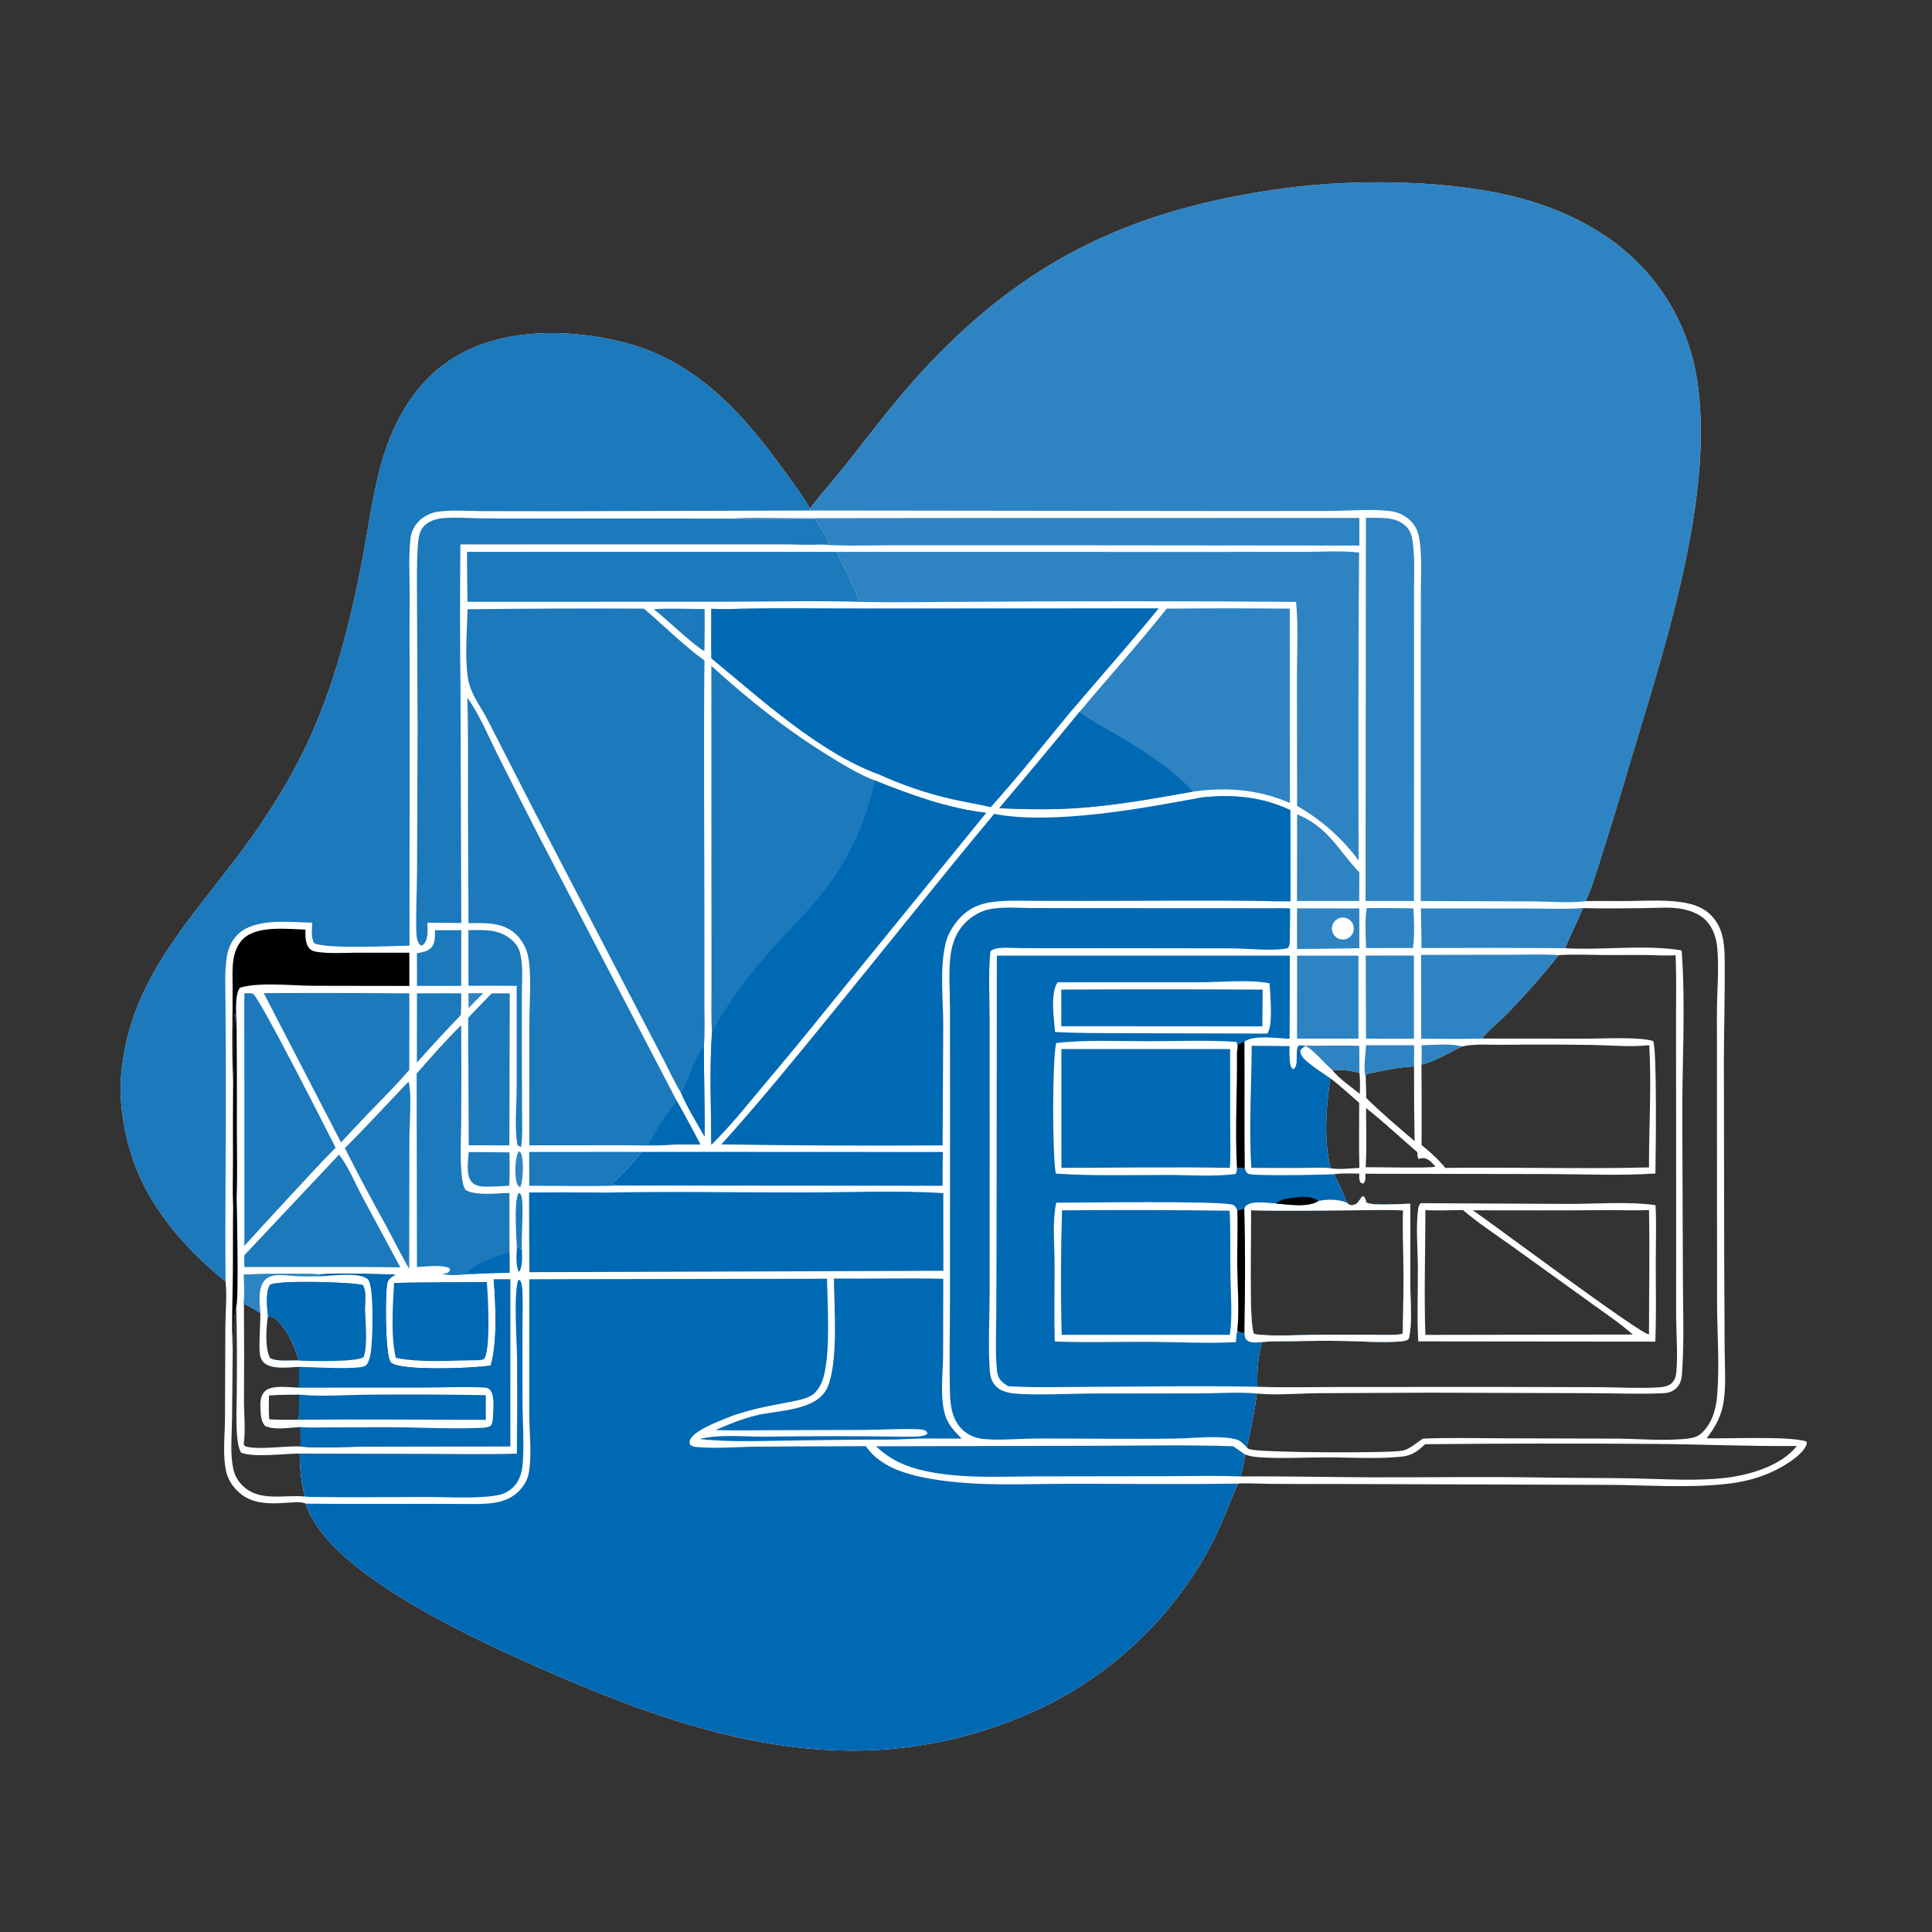 <?xml version="1.0" encoding="utf-8" ?>
<svg xmlns="http://www.w3.org/2000/svg" xmlns:xlink="http://www.w3.org/1999/xlink" width="1024" height="1024">
	<rect width="100%" height="100%" fill="#333333" stroke="none"/>
	<path fill="white" d="M429.31 269.453C435.758 261.018 442.952 253.084 449.533 244.727C461.645 229.346 473.363 213.796 486.526 199.265C542.067 137.953 600.167 110.493 681.658 99.668C719.517 94.639 771.477 95.267 808.289 105.729C825.245 110.548 842.358 118.315 856.409 129.011C880.865 147.628 895.957 174.149 899.965 204.52C908.241 267.218 880.71 347.955 862.74 408.347Q856.701 429.077 850.105 449.637C847.223 458.832 844.402 468.828 840.47 477.632C847.765 477.45 855.057 477.617 862.352 477.575C872.996 477.514 884.535 476.544 894.953 478.892C899.172 479.843 903.158 481.571 906.335 484.568C913.134 490.983 914.044 499.603 914.129 508.397C914.302 526.252 913.745 544.138 913.694 561.996L913.867 667.998L914.101 714.948C914.162 723.914 914.872 733.542 913.639 742.427C912.558 750.226 909.316 756.185 904.558 762.331C916.735 762.602 947.424 761.109 957.227 763.916C957.675 764.71 957.76 764.5 957.552 765.326C956.206 770.669 946.149 776.661 941.536 779.01C932.941 783.385 924.014 785.541 914.47 786.568C893.867 788.786 872.379 787.054 851.649 787.01L705.908 786.536Q689.144 786.629 672.381 786.458C666.984 786.413 661.457 785.996 656.077 786.333C651.209 797.55 647.125 809.164 641.354 819.972Q640.304 821.913 639.212 823.83Q638.119 825.747 636.985 827.64Q635.851 829.532 634.675 831.399Q633.499 833.267 632.283 835.108Q631.066 836.948 629.809 838.762Q628.552 840.576 627.256 842.361Q625.96 844.147 624.624 845.904Q623.289 847.66 621.915 849.387Q620.542 851.114 619.13 852.81Q617.719 854.506 616.271 856.171Q614.822 857.835 613.338 859.468Q611.853 861.1 610.333 862.699Q608.813 864.299 607.258 865.864Q605.703 867.429 604.113 868.96Q602.524 870.491 600.902 871.987Q599.279 873.482 597.624 874.942Q595.97 876.401 594.283 877.824Q592.596 879.246 590.879 880.632Q589.161 882.017 587.414 883.364Q585.666 884.711 583.889 886.019Q582.112 887.328 580.307 888.596Q578.502 889.865 576.669 891.094Q574.836 892.323 572.977 893.511Q571.118 894.699 569.233 895.846Q567.348 896.993 565.438 898.098Q563.528 899.204 561.594 900.266Q559.661 901.329 557.704 902.35Q555.748 903.37 553.769 904.346Q551.791 905.323 549.791 906.256Q547.791 907.189 545.772 908.078Q543.752 908.967 541.714 909.811Q539.675 910.655 537.618 911.454C451.157 945.518 371.561 921.392 290.141 885.846C256.689 871.241 177.018 835.851 162.94 799.505Q162.452 798.239 161.997 796.961C157.005 794.057 138.758 801.174 127.242 791.512C123.775 788.603 120.951 784.571 119.926 780.117C117.96 771.582 119.124 761.636 119.235 752.885L119.447 703.152C119.487 695.514 120.326 687.32 119.601 679.76C119.586 679.601 119.567 679.442 119.549 679.283C104.436 666.974 90.724 652.745 80.544 636.034C72.343 622.572 67.629 608.526 65.209 593.001C63.168 579.911 63.615 570.02 65.993 556.984C73.875 513.773 104.236 483.51 129.215 449.473C142.127 431.879 153.894 413.259 163.114 393.449C177.34 362.882 185.687 329.912 191.982 296.893C194.877 281.71 196.979 266.254 200.631 251.233C206.66 226.438 218.697 202.77 241.156 189.211C266.771 173.747 301.451 174.178 329.738 181.232C366.093 190.3 390.262 215.147 411.706 244.132C417.795 252.364 424.044 260.662 429.31 269.453ZM743.688 641.524C735.554 641.141 727.356 641.417 719.213 641.455C700.53 641.541 681.738 641.957 663.066 641.465C663.321 650.425 661.763 702.151 664.62 706.994C672.273 708.588 690.401 707.46 699.176 707.469L727.757 707.466C732.77 707.449 738.116 707.785 743.078 707.11L743.487 706.513Q744.007 686.66 743.805 666.802C743.756 658.412 743.335 649.899 743.688 641.524ZM877.406 621.987C859.044 623.199 840.465 622.362 822.071 622.279L723.642 622.105C723.741 623.767 723.877 625.051 723.197 626.627L722.345 627.382C721.434 627.01 721.172 626.955 720.777 626.054C720.279 624.918 720.437 623.254 720.432 622.023C716.111 622.061 711.413 621.726 707.149 622.33C709.489 627.271 711.965 632.174 713.733 637.355C714.558 638.213 715.132 638.489 716.254 638.87C718.584 638.53 719.12 638.047 720.518 636.166Q721.237 635.193 721.937 634.206L722.826 634.177C723.673 635.187 723.845 636.075 724.176 637.322C727.505 639.33 742.709 637.975 747.508 638.044L747.518 682.451C747.518 690.658 748.658 701.898 746.621 709.699C745.167 711.058 740.909 711.08 738.896 711.171C730.207 711.564 721.325 710.909 712.619 710.717Q698.304 710.543 683.992 710.869C679.042 710.949 673.894 710.784 668.97 711.291C666.738 718.281 666.213 727.65 666.445 735.028C681.388 735.522 696.506 735.139 711.465 735.123L792.783 735.093L848.23 735.234C858.378 735.312 868.785 735.952 878.906 735.346C881.509 735.19 884.388 734.793 886.314 732.835C887.867 731.255 888.37 728.873 888.54 726.748C889.306 717.136 888.425 707.011 888.38 697.348L888.401 639.551L888.335 545.389C888.261 532.382 888.662 519.277 888.092 506.286C883.004 506.643 877.783 506.238 872.681 506.18C864.943 506.093 857.202 506.255 849.461 506.175C841.735 506.094 833.813 505.712 826.113 506.237Q813.558 522.067 799.502 536.581C794.976 541.216 789.496 545.503 785.391 550.458L840.987 550.504C849.945 550.508 868.257 549.45 876.162 551.729C878.381 555.567 877.528 614.75 877.406 621.987ZM829.573 502.555C849.998 503.773 871.011 500.456 891.319 503.72C893.535 533.843 891.43 564.477 891.658 594.688L891.977 677.681C892.009 693.956 892.681 710.515 891.574 726.751C891.367 729.784 891.175 732.658 889.11 735.078C887.183 737.335 884.79 738.28 881.883 738.416C868.926 739.021 855.741 738.448 842.754 738.414L758.047 738.148L698.396 738.426C687.835 738.55 676.654 739.627 666.171 738.615C664.947 748.28 662.948 757.626 660.801 767.122C661.322 767.726 661.721 767.949 662.52 768.175C669.02 770.014 735.678 770.274 743.209 768.9C747.165 768.178 750.798 764.682 754.118 762.51C768.087 761.938 782.113 762.271 796.092 762.331L856.295 762.502C867.658 762.555 879.215 763.604 890.551 762.853C893.863 762.634 898.609 762.314 901.202 760.155C907.39 755.002 909.59 746.861 910.185 739.161C911.391 723.546 910.211 707.439 910.079 691.789L910.033 613.945L910 536.49C910.006 525.301 911.206 513.779 910.206 502.654C909.734 497.402 908.147 492.154 904.514 488.178C901.428 484.801 896.658 482.834 892.243 481.913C885.608 480.528 878.37 481.259 871.634 481.329C860.783 481.442 849.88 481.614 839.033 481.301C836.051 488.461 832.383 495.333 829.573 502.555ZM129.333 675.512C129.372 680.646 129.599 685.856 129.282 690.981Q129.48 716.84 129.319 742.699C129.322 750.052 130.234 758.319 129.152 765.524C129.772 766.524 129.857 766.616 131.076 766.873C138.347 768.405 151.432 766.293 159.344 766.632C168.32 767.814 185.02 766.725 194.778 766.687L270.42 766.549L270.436 678.131L261.69 678.14C262.709 691.142 263.708 711.293 260.129 723.695C259.864 723.744 259.6 723.795 259.335 723.84C251.414 725.202 211.681 726.839 207.137 722.096C204.069 718.894 204.08 685.504 205.248 680.177C205.788 677.711 207.639 676.83 209.61 675.544C196.129 675.348 182.523 674.433 169.064 675.458C155.904 674.737 142.51 675.267 129.333 675.512ZM724.039 587.283C724.028 597.663 724.485 608.309 723.82 618.652C729.41 618.553 758.567 619.287 760.57 618.376L760.663 618.056C758.727 616.141 756.994 613.745 754.026 613.825C753.262 613.846 752.569 614.058 751.847 614.283C751.255 613.1 751.25 611.942 751.167 610.65C742.122 602.911 733.408 594.617 724.039 587.283ZM753.409 564.264Q753.572 585.567 753.467 606.871C758.061 610.656 762.294 614.36 766.029 619.019C801.998 618.507 838.03 619.687 873.994 618.753C873.956 597.224 875.372 575.439 874.142 553.95C864.548 555.083 853.805 554.015 844.093 553.853Q820.335 553.467 796.575 553.763C789.665 553.814 781.662 553.117 774.931 554.633C767.856 557.949 761.073 562.425 753.409 564.264ZM724.114 581.927C732.288 589.95 741.025 597.405 749.776 604.788Q749.406 585.019 749.468 565.247C740.996 565.655 732.67 567.509 724.402 569.298C723.786 570.286 723.954 569.764 723.847 570.845Q724.1 576.383 724.114 581.927ZM720.504 619.009C720.18 607.533 720.428 595.975 720.404 584.491C715.311 580.18 710.431 575.502 705.096 571.499C702.938 586.279 701.389 604.629 705.323 619.184C709.792 620.108 715.875 619.155 720.504 619.009ZM706.014 567.02C709.783 571.829 715.986 575.9 720.76 579.802C720.806 576.119 720.982 572.377 720.543 568.715C715.837 567.238 710.91 567.025 706.014 567.02ZM158.868 770.431C150.849 770.394 134.611 772.654 127.702 769.914C126.277 767.068 125.884 763.837 125.635 760.693C125.048 753.294 125.462 745.61 125.493 738.178Q125.76 715.3 125.263 692.425C124.01 695.146 123.22 711.698 123.34 715.581L122.985 752.238C122.893 760.818 121.833 770.325 123.695 778.741C124.443 782.124 126.103 785 128.572 787.429C137.442 796.154 150.361 792.125 161.577 793.181C159.626 785.647 158.854 778.21 158.868 770.431ZM755.38 765.466C753.256 767.345 751.128 769.39 748.507 770.55Q747.168 771.155 745.749 771.534Q744.33 771.913 742.868 772.056C730.028 773.387 716.326 772.454 703.38 772.449C691.374 772.445 679.255 773.221 667.273 772.368C664.62 772.179 662.201 771.776 659.702 770.817C659.607 774.549 658.626 778.992 657.469 782.552C681.478 782.342 705.485 782.966 729.492 783.011C758.494 783.066 787.528 782.607 816.527 783.107C833.357 783.398 850.196 783.264 867.02 783.6C882.626 783.912 898.559 785.076 914.102 783.337C927.149 781.877 943.842 777.087 952.393 766.407C927.606 766.642 902.788 765.534 877.999 765.323Q816.689 764.842 755.38 765.466Z"/>
	<path fill="#0069B4" fill-opacity="0.82" d="M429.31 269.453C435.758 261.018 442.952 253.084 449.533 244.727C461.645 229.346 473.363 213.796 486.526 199.265C542.067 137.953 600.167 110.493 681.658 99.668C719.517 94.639 771.477 95.267 808.289 105.729C825.245 110.548 842.358 118.315 856.409 129.011C880.865 147.628 895.957 174.149 899.965 204.52C908.241 267.218 880.71 347.955 862.74 408.347Q856.701 429.077 850.105 449.637C847.223 458.832 844.402 468.828 840.47 477.632C832.98 478.758 820.656 477.8 812.603 477.763L753.025 477.552L753.035 348.081L753.091 312.367C753.127 304.786 753.549 296.939 752.765 289.397C752.257 284.516 751.597 280.147 748.049 276.477C744.718 273.03 740.911 271.319 736.21 270.805C725.871 269.674 715.048 270.769 704.644 270.833L645.315 270.852L428.966 270.585L429.31 269.453Z"/>
	<path fill="#0069B4" d="M280.512 678.02L438.333 677.753C438.608 692.219 440.157 716.109 436.616 729.432C435.747 732.701 434.266 735.816 431.867 738.243C428.924 741.221 422.83 742.224 418.826 743.008C406.888 745.344 395.339 747.269 384.017 752.027C378.981 754.143 369.639 757.713 366.323 762.119C365.367 763.388 365.435 764.21 365.692 765.649C366.832 766.623 367.878 766.832 369.328 766.963C379.85 767.911 390.993 766.856 401.578 766.731L458.843 766.488C460.069 768.127 461.398 769.726 462.867 771.154C470.874 778.935 483.169 782.075 493.83 783.895C517.994 788.02 543.118 786.446 567.538 786.436C597.036 786.425 626.586 786.829 656.077 786.333C651.209 797.55 647.125 809.164 641.354 819.972Q640.304 821.913 639.212 823.83Q638.119 825.747 636.985 827.64Q635.851 829.532 634.675 831.399Q633.499 833.267 632.283 835.108Q631.066 836.948 629.809 838.762Q628.552 840.576 627.256 842.361Q625.96 844.147 624.624 845.904Q623.289 847.66 621.915 849.387Q620.542 851.114 619.13 852.81Q617.719 854.506 616.271 856.171Q614.822 857.835 613.338 859.468Q611.853 861.1 610.333 862.699Q608.813 864.299 607.258 865.864Q605.703 867.429 604.113 868.96Q602.524 870.491 600.902 871.987Q599.279 873.482 597.624 874.942Q595.97 876.401 594.283 877.824Q592.596 879.246 590.879 880.632Q589.161 882.017 587.414 883.364Q585.666 884.711 583.889 886.019Q582.112 887.328 580.307 888.596Q578.502 889.865 576.669 891.094Q574.836 892.323 572.977 893.511Q571.118 894.699 569.233 895.846Q567.348 896.993 565.438 898.098Q563.528 899.204 561.594 900.266Q559.661 901.329 557.704 902.35Q555.748 903.37 553.769 904.346Q551.791 905.323 549.791 906.256Q547.791 907.189 545.772 908.078Q543.752 908.967 541.714 909.811Q539.675 910.655 537.618 911.454C451.157 945.518 371.561 921.392 290.141 885.846C256.689 871.241 177.018 835.851 162.94 799.505Q162.452 798.239 161.997 796.961C190.592 797.315 219.204 796.956 247.803 797.134C257.142 797.193 268.007 797.551 275.043 790.284C277.745 787.492 279.642 784.355 280.302 780.51C282.006 770.586 280.524 759.423 280.511 749.359L280.512 678.02Z"/>
	<path fill="#0069B4" fill-opacity="0.894" d="M119.549 679.283C104.436 666.974 90.724 652.745 80.544 636.034C72.343 622.572 67.629 608.526 65.209 593.001C63.168 579.911 63.615 570.02 65.993 556.984C73.875 513.773 104.236 483.51 129.215 449.473C142.127 431.879 153.894 413.259 163.114 393.449C177.34 362.882 185.687 329.912 191.982 296.893C194.877 281.71 196.979 266.254 200.631 251.233C206.66 226.438 218.697 202.77 241.156 189.211C266.771 173.747 301.451 174.178 329.738 181.232C366.093 190.3 390.262 215.147 411.706 244.132C417.795 252.364 424.044 260.662 429.31 269.453L428.966 270.585L293.526 270.969L255.163 270.899C247.6 270.847 239.425 270.15 231.951 271.245Q231.243 271.35 230.546 271.511Q229.849 271.672 229.166 271.889Q228.484 272.106 227.822 272.377Q227.16 272.648 226.521 272.972Q225.883 273.295 225.272 273.669Q224.662 274.043 224.084 274.464Q223.505 274.886 222.963 275.352Q222.42 275.819 221.917 276.328Q221.47 276.777 221.062 277.261Q220.654 277.746 220.288 278.262Q219.921 278.779 219.599 279.325Q219.278 279.87 219.002 280.441Q218.727 281.011 218.5 281.602Q218.273 282.194 218.096 282.802Q217.919 283.41 217.794 284.031Q217.668 284.652 217.595 285.281C216.492 294.407 217.116 304.124 217.102 313.326Q216.989 338.414 217.137 363.5L217.032 501.202C207.565 501.379 173.251 503.123 166.534 499.913C164.701 496.878 165.374 492.433 165.497 489.034C153.621 488.815 135.02 486.296 125.865 495.42C122.45 498.824 120.684 503.316 120.062 508.029C118.991 516.156 119.475 524.608 119.52 532.799L119.694 569.559C119.813 606.124 119.227 642.73 119.549 679.283Z"/>
	<path fill="#0069B4" d="M528.35 506.505L683.656 506.512L683.526 550.564C677.327 550.445 664.606 548.302 659.533 552.08C659.709 574.462 659.396 596.861 659.727 619.238C660.234 620.423 660.422 621.637 661.72 622.168C664.743 623.405 701.395 622.691 707.149 622.33C709.489 627.271 711.965 632.174 713.733 637.355C714.558 638.213 715.132 638.489 716.254 638.87C718.584 638.53 719.12 638.047 720.518 636.166Q721.237 635.193 721.937 634.206L722.826 634.177C723.673 635.187 723.845 636.075 724.176 637.322C727.505 639.33 742.709 637.975 747.508 638.044L747.518 682.451C747.518 690.658 748.658 701.898 746.621 709.699C745.167 711.058 740.909 711.08 738.896 711.171C730.207 711.564 721.325 710.909 712.619 710.717Q698.304 710.543 683.992 710.869C679.042 710.949 673.894 710.784 668.97 711.291C666.738 718.281 666.213 727.65 666.445 735.028C636.64 734.384 606.65 734.962 576.834 735.059C562.726 735.104 548.376 735.569 534.294 734.723C533.059 733.907 531.793 733.089 530.752 732.028C528.533 729.766 528.416 726.809 528.194 723.812C527.547 715.1 528.001 706.125 528.052 697.384L528.198 653.293L528.35 506.505ZM743.487 706.513Q744.007 686.66 743.805 666.802C743.756 658.412 743.335 649.899 743.688 641.524C735.554 641.141 727.356 641.417 719.213 641.455C700.53 641.541 681.738 641.957 663.066 641.465C663.321 650.425 661.763 702.151 664.62 706.994C672.273 708.588 690.401 707.46 699.176 707.469L727.757 707.466C732.77 707.449 738.116 707.785 743.078 707.11L743.487 706.513Z"/>
	<path fill="white" d="M559.799 637.466C570.74 637.483 647.989 636.31 653.455 638.59C654.899 639.192 655.153 640.273 655.794 641.563C656.208 651.061 655.643 660.602 655.762 670.109C655.903 681.394 656.924 694.217 655.817 705.31C655.236 707.129 655.245 709.432 655.042 711.347C640.107 712.172 624.669 711.291 609.692 711.198C592.825 711.094 575.881 711.689 559.033 711.012C558.656 696.986 559.006 683.018 558.941 668.999C558.892 658.567 557.72 647.756 559.799 637.466Z"/>
	<path fill="#0069B4" d="M562.887 641.503Q607.319 641.11 651.749 641.711C652.265 653.288 652 664.884 652.153 676.468C652.287 686.679 653.324 697.384 651.841 707.494L562.728 707.5C562.113 685.595 562.245 663.411 562.887 641.503Z"/>
	<path fill="white" d="M559.789 552.847C574.512 551.048 593.343 551.87 608.369 551.872C623.922 551.873 639.821 551.183 655.318 552.204C656.077 553.807 655.644 556.39 655.599 558.181Q655.842 556.083 656.118 553.99C657.18 552.692 657.972 552.621 659.533 552.08C659.709 574.462 659.396 596.861 659.727 619.238L655.601 618.992C655.543 620.278 655.539 621.061 654.903 622.218C643.897 623.773 630.347 622.766 619.15 622.756C599.39 622.74 579.294 623.36 559.588 622.023C557.744 612.026 557.673 562.402 559.789 552.847Z"/>
	<path d="M655.599 558.181Q655.842 556.083 656.118 553.99C657.18 552.692 657.972 552.621 659.533 552.08C659.709 574.462 659.396 596.861 659.727 619.238L655.601 618.992C654.519 598.792 655.803 578.429 655.599 558.181Z"/>
	<path fill="#0069B4" d="M562.55 556.022L651.979 556.03L652.03 595.955C652.037 603.591 652.342 611.393 651.866 619.01C622.11 618.435 592.329 618.928 562.567 619.004L562.55 556.022Z"/>
	<path fill="white" d="M713.733 637.355C714.558 638.213 715.132 638.489 716.254 638.87C718.584 638.53 719.12 638.047 720.518 636.166Q721.237 635.193 721.937 634.206L722.826 634.177C723.673 635.187 723.845 636.075 724.176 637.322C727.505 639.33 742.709 637.975 747.508 638.044L747.518 682.451C747.518 690.658 748.658 701.898 746.621 709.699C745.167 711.058 740.909 711.08 738.896 711.171C730.207 711.564 721.325 710.909 712.619 710.717Q698.304 710.543 683.992 710.869C679.042 710.949 673.894 710.784 668.97 711.291C666.504 711.469 663.229 712.03 661.074 710.496C659.806 709.593 659.763 707.926 659.557 706.51C657.801 706.493 657.248 706.328 655.817 705.31C656.924 694.217 655.903 681.394 655.762 670.109C655.643 660.602 656.208 651.061 655.794 641.563L659.508 640.479C659.766 639.874 660.006 639.424 660.525 638.987C663.834 636.199 672.216 637.639 676.337 637.886C682.587 638.391 693.474 640.145 698.747 636.544C703.683 635.531 708.972 635.542 713.733 637.355ZM743.487 706.513Q744.007 686.66 743.805 666.802C743.756 658.412 743.335 649.899 743.688 641.524C735.554 641.141 727.356 641.417 719.213 641.455C700.53 641.541 681.738 641.957 663.066 641.465C663.321 650.425 661.763 702.151 664.62 706.994C672.273 708.588 690.401 707.46 699.176 707.469L727.757 707.466C732.77 707.449 738.116 707.785 743.078 707.11L743.487 706.513Z"/>
	<path d="M655.794 641.563L659.508 640.479C660.114 662.532 659.937 684.452 659.557 706.51C657.801 706.493 657.248 706.328 655.817 705.31C656.924 694.217 655.903 681.394 655.762 670.109C655.643 660.602 656.208 651.061 655.794 641.563Z"/>
	<path d="M676.337 637.886C678.376 635.719 682.915 635.123 685.81 634.753C690.01 634.217 695.267 633.842 698.747 636.544C693.474 640.145 682.587 638.391 676.337 637.886Z"/>
	<path fill="white" d="M560.557 520.632L636.136 520.632C646.969 520.604 662.676 519.042 672.895 521.194C673.214 526.695 674.904 544.083 671.656 547.812L597.645 547.621C584.844 547.542 571.999 547.693 559.216 546.963C558.658 539.924 556.53 526.418 560.557 520.632Z"/>
	<path fill="#0069B4" d="M562.495 524.5Q615.863 524.21 669.231 524.518L669.071 544.008L562.514 543.937L562.495 524.5Z"/>
	<path fill="white" d="M752.989 637.712L831.717 638.103C846.96 638.104 862.317 636.719 877.464 638.747C877.998 649.198 877.587 659.649 877.59 670.108C877.594 683.742 877.891 697.465 877.347 711.086L751.75 710.956C751.697 710.402 751.648 709.854 751.621 709.297C751.025 696.751 751.589 684.107 751.504 671.546C751.437 661.551 750.356 650.445 751.675 640.553C751.838 639.331 752.165 638.615 752.989 637.712ZM755.461 707.517L865.425 707.33C858.834 701.52 851.466 696.583 844.36 691.428L800.891 660.161C792.449 654.11 783.279 648.13 775.411 641.36C768.82 641.386 762.071 641.765 755.5 641.403C755.427 663.376 754.774 685.566 755.461 707.517ZM873.998 707.268C873.992 685.279 874.465 663.31 874.004 641.32C866.465 641.75 858.812 641.298 851.252 641.386C827.729 641.659 804.17 641.466 780.642 641.493C789.607 647.499 869.671 707.412 873.998 707.268Z"/>
	<path fill="#0069B4" fill-opacity="0.894" d="M247.799 322.926Q294.526 322.347 341.255 322.581C351.939 331.596 362.086 341.905 373.377 350.098C372.864 397.231 373.356 444.425 373.359 491.565L373.355 532.195C373.352 539.653 373.699 547.276 373.079 554.705C372.999 570.585 373.676 586.49 373.425 602.353C369.18 594.897 364.336 587.002 360.909 579.151C357.661 573.93 355.024 568.029 352.178 562.568L334.655 528.893L281.443 426.55L258.424 381.49C255.241 375.326 250.709 369.47 248.757 362.773C245.954 353.154 247.605 333.511 247.799 322.926Z"/>
	<path fill="#0069B4" d="M360.909 579.151C365.722 572.08 367.727 560.46 373.079 554.705C372.999 570.585 373.676 586.49 373.425 602.353C369.18 594.897 364.336 587.002 360.909 579.151Z"/>
	<path fill="#0069B4" fill-opacity="0.894" d="M377.031 352.907C396.869 370.985 417.616 387.392 440.531 401.413C448.014 405.992 455.515 410.553 463.737 413.691C482.41 421.212 502.551 428.529 522.685 430.809L440.243 532.058Q422.131 554.588 403.48 576.673C394.829 586.993 386.666 597.264 377.025 606.716C376.884 586.982 376.046 566.764 377.351 547.082C376.832 538.972 377.107 530.714 377.098 522.584L377.068 481.028L377.031 352.907Z"/>
	<path fill="#0069B4" d="M463.737 413.691C482.41 421.212 502.551 428.529 522.685 430.809L440.243 532.058Q422.131 554.588 403.48 576.673C394.829 586.993 386.666 597.264 377.025 606.716C376.884 586.982 376.046 566.764 377.351 547.082C386.43 530.314 398.753 514.312 411.589 500.249C421.282 489.629 431.742 479.498 440.163 467.801Q442.308 464.767 444.295 461.628Q446.283 458.488 448.107 455.251Q449.931 452.014 451.587 448.688Q453.243 445.362 454.727 441.956Q456.212 438.55 457.519 435.072Q458.827 431.594 459.956 428.054Q461.084 424.514 462.03 420.921Q462.976 417.328 463.737 413.691Z"/>
	<path fill="#0069B4" d="M636.618 422.684C653.47 420.933 668.36 422.179 683.89 429.363L683.959 477.664C680.276 477.646 676.54 477.763 672.864 477.601C672.763 477.598 672.663 477.594 672.562 477.592C640.249 477.135 607.88 477.515 575.561 477.507L547.062 477.458C539.498 477.431 531.666 477.033 524.194 478.355C518.475 479.366 513.651 481.613 509.512 485.748C505.696 489.561 502.437 494.737 501.181 500.008C497.949 513.579 499.94 529.42 499.933 543.366L499.608 607.075Q440.976 607.508 382.35 606.544C401.844 584.975 420.046 562.64 438.419 540.127C467.964 503.927 497.047 467.284 526.921 431.361C557.648 437.353 605.666 428.448 636.618 422.684Z"/>
	<path fill="#0069B4" fill-opacity="0.82" d="M636.618 422.684C653.47 420.933 668.36 422.179 683.89 429.363L683.959 477.664C680.276 477.646 676.54 477.763 672.864 477.601C662.703 454.373 652.721 441.662 636.618 422.684Z"/>
	<path fill="#0069B4" d="M384.783 322.864C409.973 322.101 435.33 322.622 460.543 322.583L614.016 322.51C599.103 340.783 583.378 358.447 568.113 376.432C553.908 393.704 540.056 411.191 525.103 427.832C518.33 426.22 511.446 425.155 504.658 423.606C490.975 420.484 478.109 416.091 465.351 410.245C433.703 398.499 402.972 370.212 377.067 348.93C376.926 340.188 377.028 331.428 377.015 322.685L384.783 322.864Z"/>
	<path fill="#0069B4" fill-opacity="0.894" d="M377.015 322.685L384.783 322.864C408.725 324.18 433.006 322.46 457.002 322.955C458.453 327.69 459.872 334.01 462.5 338.155L462.549 338.579C463.63 347.342 466.232 355.858 467.242 364.699C468.355 374.445 468.667 384.939 467.532 394.706C466.933 399.862 465.71 405.084 465.351 410.245C433.703 398.499 402.972 370.212 377.067 348.93C376.926 340.188 377.028 331.428 377.015 322.685Z"/>
	<path fill="#0069B4" fill-opacity="0.82" d="M384.783 322.864C409.973 322.101 435.33 322.622 460.543 322.583L614.016 322.51C599.103 340.783 583.378 358.447 568.113 376.432C561.211 372.359 552.905 369.293 545.411 366.462C518.111 356.147 489.018 350.383 462.5 338.155C459.872 334.01 458.453 327.69 457.002 322.955C433.006 322.46 408.725 324.18 384.783 322.864Z"/>
	<path fill="#0069B4" d="M660.801 767.122C659.369 765.489 657.45 763.541 655.298 762.934C647.023 760.602 632.075 762.332 623.132 762.468C599.108 762.831 575.024 762.424 550.994 762.423C542.288 762.422 528.586 763.625 520.723 762.644C516.694 762.141 513.003 760.557 510.067 757.713C504.63 752.446 503.654 745.227 503.488 738.024C503.099 721.191 503.504 704.244 503.508 687.399L503.541 585.243L503.507 534.102C503.475 525.138 502.688 515.371 503.799 506.492C504.595 500.127 506.828 493.975 511.381 489.316C514.963 485.65 519.693 482.797 524.759 481.848C531.497 480.585 538.987 481.197 545.812 481.269L570.531 481.331L675.656 481.383L683.748 481.523L683.616 498.853C683.474 500.513 683.643 501.22 682.551 502.521C675.794 504.3 660.575 502.692 652.751 502.651L567.993 502.541L541.781 502.537C537.9 502.529 533.85 502.1 529.999 502.478C528.067 502.667 526.323 502.889 524.928 504.344C523.788 516.257 524.513 528.503 524.521 540.48L524.535 605.115L524.516 685.618C524.506 698.595 523.736 711.956 524.49 724.885C524.688 728.288 525.004 731.387 527.301 734.111C530.576 737.992 535.791 738.555 540.536 738.799C552.965 739.437 565.408 738.737 577.839 738.608L636.068 738.532C645.235 738.528 657.429 737.671 666.171 738.615C664.947 748.28 662.948 757.626 660.801 767.122Z"/>
	<path fill="#0069B4" fill-opacity="0.82" d="M675.656 481.383L683.748 481.523L683.616 498.853C679.126 494.392 677.525 487.266 675.656 481.383Z"/>
	<path fill="#0069B4" fill-opacity="0.82" d="M443.393 292.505L633.331 292.528L690.803 292.51C700.419 292.504 710.818 291.744 720.354 292.859Q719.778 374.485 720.098 456.114Q718.472 453.902 716.731 451.778Q714.99 449.655 713.14 447.627Q711.289 445.598 709.334 443.671Q707.379 441.743 705.325 439.921Q703.271 438.099 701.123 436.388Q698.976 434.678 696.741 433.083Q694.506 431.488 692.19 430.013Q689.874 428.538 687.483 427.188L687.414 358.208C687.41 345.242 688.157 331.929 686.95 319.019Q599.651 318.334 512.35 318.989C493.238 318.998 474.1 319.461 454.995 318.978C454.653 313.995 445.934 298.132 443.393 292.505Z"/>
	<path fill="#0069B4" fill-opacity="0.82" d="M618.366 322.59Q650.973 322.276 683.579 322.592L683.704 425.577C666.672 418.336 650.525 417.1 632.247 419.574C611.787 423.209 591.275 426.943 570.512 428.336C556.827 429.254 543.294 428.961 529.609 428.369Q551.084 403.035 572.147 377.357C587.452 359.009 603.518 341.314 618.366 322.59Z"/>
	<path fill="#0069B4" d="M529.609 428.369Q551.084 403.035 572.147 377.357C578.15 382.06 585.135 385.526 591.714 389.353C605.755 397.522 621.378 407.438 632.247 419.574C611.787 423.209 591.275 426.943 570.512 428.336C556.827 429.254 543.294 428.961 529.609 428.369Z"/>
	<path fill="#0069B4" fill-opacity="0.894" d="M248.319 489.315L248.035 428.266C248.013 408.78 248.273 389.29 247.692 369.81C254.194 378.844 258.881 390.258 263.843 400.222Q274.917 422.355 286.217 444.373L358.669 583.466Q365.143 594.903 371.188 606.573L357.601 606.635C348.947 607.56 339.626 606.997 330.915 607.007L280.544 607.029L280.593 541.224C280.613 531.198 281.836 516.277 279.878 506.8Q279.713 506.013 279.492 505.239Q279.272 504.465 278.997 503.709Q278.722 502.953 278.394 502.218Q278.067 501.483 277.687 500.774Q277.308 500.064 276.88 499.383Q276.451 498.702 275.975 498.053Q275.499 497.405 274.979 496.791Q274.458 496.178 273.895 495.603C267.054 488.69 257.262 489.149 248.319 489.315Z"/>
	<path fill="#0069B4" d="M343.828 606.63C347.952 598.492 353.135 590.7 358.669 583.466Q365.143 594.903 371.188 606.573L357.601 606.635C353.05 606.361 348.39 606.599 343.828 606.63Z"/>
	<path fill="#0069B4" d="M318.786 632.122C354.265 631.394 389.863 632.047 425.355 632.023C450.132 632.007 475.262 630.826 499.98 632.374L500.001 673.551L280.603 674.287Q280.472 666.832 280.523 659.376L280.493 632.041Q299.64 631.901 318.786 632.122Z"/>
	<path fill="#0069B4" fill-opacity="0.894" d="M280.493 632.041Q299.64 631.901 318.786 632.122C305.937 640.628 295.116 653.692 280.523 659.376L280.493 632.041Z"/>
	<path fill="#0069B4" d="M169.064 675.458C182.523 674.433 196.129 675.348 209.61 675.544C207.639 676.83 205.788 677.711 205.248 680.177C204.08 685.504 204.069 718.894 207.137 722.096C211.681 726.839 251.414 725.202 259.335 723.84C259.6 723.795 259.864 723.744 260.129 723.695C263.708 711.293 262.709 691.142 261.69 678.14L270.436 678.131L270.42 766.549L194.778 766.687C185.02 766.725 168.32 767.814 159.344 766.632L159.003 756.355C153.747 756.647 145.101 758.153 140.46 755.73C138.296 753.27 138.255 749.902 138.065 746.765C137.881 743.711 137.945 739.939 140.207 737.582C143.851 733.783 153.517 735.434 158.412 735.499C158.49 731.828 158.42 728.145 158.41 724.473C153.124 724.682 143.833 726.072 139.793 722.124C138.621 720.979 138.046 719.48 137.784 717.887C137.084 713.635 138.092 701.427 138.004 696.005C135.147 694.181 132.35 692.432 129.282 690.981C129.599 685.856 129.372 680.646 129.333 675.512C142.51 675.267 155.904 674.737 169.064 675.458ZM145.456 698.314C144.386 698.228 143.1 697.718 142.045 697.44C141.043 702.694 140.293 715.425 143.24 719.824C146.497 721.813 154.462 720.9 158.417 721.065C155.883 712.648 152.094 704.274 145.456 698.314ZM142.668 752.28C147.895 752.621 153.137 752.525 158.371 752.503C158.644 748.071 158.525 743.61 158.499 739.171C153.163 739.181 147.881 739.264 142.553 739.61C142.521 743.805 142.305 748.1 142.668 752.28Z"/>
	<path fill="white" d="M129.333 675.512C142.51 675.267 155.904 674.737 169.064 675.458L169.496 676.467C175.161 676.267 191.407 674.005 195.153 678.305C198.408 682.04 197.591 712.339 196.328 717.966C195.954 719.629 195.197 722.944 193.583 723.922C189.884 726.163 164.304 724.499 158.41 724.473C153.124 724.682 143.833 726.072 139.793 722.124C138.621 720.979 138.046 719.48 137.784 717.887C137.084 713.635 138.092 701.427 138.004 696.005C135.147 694.181 132.35 692.432 129.282 690.981C129.599 685.856 129.372 680.646 129.333 675.512ZM158.417 721.065C155.883 712.648 152.094 704.274 145.456 698.314C144.386 698.228 143.1 697.718 142.045 697.44C141.043 702.694 140.293 715.425 143.24 719.824C146.497 721.813 154.462 720.9 158.417 721.065Z"/>
	<path fill="#0069B4" fill-opacity="0.82" d="M129.333 675.512C142.51 675.267 155.904 674.737 169.064 675.458L169.496 676.467C165.581 676.503 161.644 676.581 157.732 676.43C153.852 676.28 149.224 675.446 145.419 676.046C143.543 676.343 141.758 677.037 140.441 678.446C136.927 682.209 137.489 688.843 137.817 693.617Q137.9 694.812 138.004 696.005C135.147 694.181 132.35 692.432 129.282 690.981C129.599 685.856 129.372 680.646 129.333 675.512Z"/>
	<path fill="#0069B4" d="M142.045 697.44C141.493 692.899 140.709 685.077 143.031 681.008C148.013 678.285 186.839 679.576 192.26 681.081C194.286 684.164 193.514 689.286 193.463 692.891C193.586 699.82 195.059 713.004 192.726 719.225C189.771 721.955 165.408 721.413 160.227 721.225C159.616 721.203 159.023 721.136 158.417 721.065C155.883 712.648 152.094 704.274 145.456 698.314C144.386 698.228 143.1 697.718 142.045 697.44Z"/>
	<path fill="#0069B4" fill-opacity="0.894" d="M142.045 697.44C141.493 692.899 140.709 685.077 143.031 681.008C148.013 678.285 186.839 679.576 192.26 681.081C194.286 684.164 193.514 689.286 193.463 692.891C184.58 692.883 175.382 696.694 166.521 697.782C159.509 698.644 152.411 697.442 145.456 698.314C144.386 698.228 143.1 697.718 142.045 697.44Z"/>
	<path fill="white" d="M158.412 735.499L224.214 735.467C234.205 735.455 244.385 734.909 254.355 735.336C255.848 735.4 258.32 735.286 259.442 736.368C262.148 738.974 261.502 745.73 261.373 749.192C261.313 750.786 261.314 754.702 259.967 755.662C258.224 756.904 255.014 756.799 252.915 756.873C237.196 757.427 221.234 756.444 205.471 756.47L175.499 756.531C170.067 756.537 164.396 756.855 159.003 756.355C153.747 756.647 145.101 758.153 140.46 755.73C138.296 753.27 138.255 749.902 138.065 746.765C137.881 743.711 137.945 739.939 140.207 737.582C143.851 733.783 153.517 735.434 158.412 735.499ZM142.668 752.28C147.895 752.621 153.137 752.525 158.371 752.503C158.644 748.071 158.525 743.61 158.499 739.171C153.163 739.181 147.881 739.264 142.553 739.61C142.521 743.805 142.305 748.1 142.668 752.28Z"/>
	<path fill="#0069B4" d="M158.499 739.171C170.459 740.375 183.352 739.314 195.387 739.208Q226.443 738.907 257.496 739.467L257.493 752.545C224.463 752.529 191.397 752.172 158.371 752.503C158.644 748.071 158.525 743.61 158.499 739.171Z"/>
	<path fill="#0069B4" fill-opacity="0.894" d="M226.529 489.037C226.628 492.698 227.204 497.912 224.315 500.734C223.721 501.314 223.526 501.083 222.787 500.998C221.08 499.262 220.746 496.655 220.674 494.307C220.35 483.643 220.978 472.788 221.04 462.093L221.328 386.01L221.04 320.797C221.065 310.218 220.709 299.329 221.5 288.799C221.756 285.385 222.24 281.36 224.724 278.813C227.122 276.355 230.655 275.093 234.01 274.726C240.813 273.98 247.861 274.598 254.699 274.716Q268.212 274.859 281.726 274.819L387.129 274.864C391.957 275.366 396.976 275.112 401.831 275.1C412.023 275.077 422.244 274.842 432.433 275.043C432.522 275.241 432.609 275.441 432.7 275.639C434.596 279.742 438.065 283.731 439.409 287.937C437.856 288.457 436.569 288.582 434.937 288.63C428.373 288.953 421.585 288.543 415.001 288.524L374.081 288.531L244.016 288.538Q243.637 327.349 244.077 366.157L244.498 489.218L226.529 489.037Z"/>
	<path fill="#0069B4" d="M442.007 677.653C461.308 677.838 480.673 677.326 499.96 677.786L499.861 718.308C499.811 728.269 498.112 740.092 500.85 749.714C502.242 754.604 505.458 758.219 508.954 761.72Q509.342 762.108 509.742 762.484C499.965 762.545 490.035 762.2 480.283 762.746C473.327 763.181 466.235 762.962 459.262 763.018L425.71 763.407C408.128 763.534 388.048 764.666 370.743 762.705C381.883 760.077 393.979 761.541 405.363 761.448Q442.685 760.944 480.006 761.49C482.979 761.391 489.369 761.863 491.531 759.936C491.354 759.297 491.391 758.87 490.797 758.462C489.539 757.597 487.733 757.588 486.251 757.531C477.134 757.176 467.944 757.804 458.818 757.885L409.464 758.035C399.412 758.052 389.272 758.309 379.228 757.953C386.296 754.874 393.269 752.04 400.782 750.188C412.322 747.342 433.364 747.925 438.704 735.045C444.43 721.235 442.066 692.978 442.007 677.653Z"/>
	<path fill="#0069B4" fill-opacity="0.894" d="M247.52 292.511L443.393 292.505C445.934 298.132 454.653 313.995 454.995 318.978C431.317 318.279 407.613 318.931 383.927 318.931L247.765 318.98Q247.539 305.746 247.52 292.511Z"/>
	<path fill="#0069B4" fill-opacity="0.82" d="M723.965 274.492Q726.337 274.457 728.71 274.454C734.822 274.444 741.004 274.573 745.543 279.291C748.472 282.335 748.809 286.944 749.179 290.983C749.823 298.017 749.456 305.294 749.468 312.36L749.489 352.23L749.417 477.545L723.766 477.546L723.965 274.492Z"/>
	<path fill="#0069B4" fill-opacity="0.82" d="M387.129 274.864C399.381 274.103 412.011 274.672 424.312 274.651L496.334 274.557L720.486 274.512L720.489 289.162L532.194 288.977L474.226 288.986C461.035 289.039 448.127 289.503 434.937 288.63C436.569 288.582 437.856 288.457 439.409 287.937C438.065 283.731 434.596 279.742 432.7 275.639C432.609 275.441 432.522 275.241 432.433 275.043C422.244 274.842 412.023 275.077 401.831 275.1C396.976 275.112 391.957 275.366 387.129 274.864Z"/>
	<path fill="#0069B4" fill-opacity="0.894" d="M244.446 543.333Q244.611 568.374 244.459 593.415C244.399 602.974 243.8 612.891 244.657 622.407C244.903 625.131 245.283 628.423 246.773 630.743C252.484 633.957 263.593 632.408 270.007 632.275L270.038 663.563L270.08 674.637C263.49 674.597 256.946 674.893 250.366 675.234C245.468 675.465 238.934 676.509 234.25 675.194C234.987 675.124 235.811 675.081 236.519 674.862C237.698 674.496 238.148 674.014 238.65 672.943L238.041 672.041C233.72 670.161 225.759 671.383 221 671.545L220.835 568.996C228.463 560.3 236.211 551.455 244.446 543.333Z"/>
	<path fill="#0069B4" d="M250.366 675.234L248.392 674.913L248.075 674.143C250.017 670.479 265.59 665.11 270.038 663.563L270.08 674.637C263.49 674.597 256.946 674.893 250.366 675.234Z"/>
	<path fill="#0069B4" fill-opacity="0.894" d="M139.793 526.382Q178.385 526.19 216.975 526.504L216.937 567.05C211.096 573.89 204.767 580.32 198.484 586.75C192.436 592.854 186.639 599.248 180.748 605.505L139.793 526.382Z"/>
	<path fill="#0069B4" fill-opacity="0.894" d="M129.505 526.472C130.984 526.436 132.57 526.272 134.007 526.672C137.01 527.507 174.071 600.783 177.889 608.341C169.163 617.028 160.9 626.323 152.471 635.307Q140.899 647.743 129.515 660.351L129.505 526.472Z"/>
	<path fill="#0069B4" d="M340.15 610.509L499.711 610.582L499.575 628.491L328.585 628.37C327.189 628.305 325.949 628.166 324.581 627.883C324.565 626.895 325.131 626.803 325.797 626.177C331.016 621.272 335.748 616.158 340.15 610.509Z"/>
	<path fill="#0069B4" d="M464.328 766.557L580.722 766.289C605.007 766.236 629.23 765.746 653.511 766.524C655.634 767.853 657.656 769.37 659.702 770.817C659.607 774.549 658.626 778.992 657.469 782.552C644.678 782.018 631.684 782.394 618.872 782.407L550.179 782.503C530.521 782.529 509.353 783.874 490.075 779.593C479.926 777.339 471.898 773.744 464.328 766.557Z"/>
	<path fill="#0069B4" d="M273.962 770.45Q274.241 745.661 274.064 720.871C274.005 711.111 272.127 686.745 274.59 678.642L275.244 678.298C276.806 679.723 276.8 682.679 276.897 684.735C277.208 691.347 276.923 698.074 276.917 704.698L276.939 742.594C276.955 752.401 278.066 768.953 276.803 777.786C276.269 781.518 275.003 785.157 272.34 787.919C270.356 789.977 267.452 791.733 264.644 792.321C254.153 794.516 237.209 793.429 226.155 793.437C206.111 793.451 186.025 793.719 165.985 793.429C164.538 793.408 163.008 793.387 161.577 793.181C159.626 785.647 158.854 778.21 158.868 770.431L225.173 770.574C241.5 770.62 257.634 770.939 273.962 770.45Z"/>
	<path fill="#0069B4" fill-opacity="0.894" d="M179.709 611.964C184.752 618.535 188.023 626.726 191.898 634.035L212.199 671.714C195.847 671.459 179.479 671.573 163.125 671.546L129.502 671.555L129.495 665.307L179.709 611.964Z"/>
	<path fill="#0069B4" d="M688.368 554.055L692.002 554.376C690.559 555.297 689.871 555.501 689.151 557.087C689.419 559.7 691.26 561.441 693.204 563.045C696.911 566.104 701.134 568.765 705.096 571.499C702.938 586.279 701.389 604.629 705.323 619.184C700.328 618.625 694.955 619.025 689.921 619.042Q676.586 619.093 663.251 618.989C661.854 597.641 663.336 575.703 663.433 554.306Q673.475 554.312 683.515 554.464C683.435 557.577 683.285 560.88 683.872 563.955C684.124 565.276 684.396 565.937 685.474 566.716C688.797 564.689 686.032 556.965 688.368 554.055Z"/>
	<path fill="#0069B4" fill-opacity="0.82" d="M753.214 506.105L800.085 506.033C808.704 506.025 817.522 505.653 826.113 506.237Q813.558 522.067 799.502 536.581C794.976 541.216 789.496 545.503 785.391 550.458C774.696 550.785 763.96 550.576 753.261 550.549L753.214 506.105Z"/>
	<path d="M123.574 572.731C122.768 556.303 123.358 539.43 123.294 522.949C123.261 514.299 122.247 504.006 129.04 497.474C136.339 490.456 152.696 492.426 161.891 492.709C161.852 495.998 161.69 500.281 164.141 502.833C165.578 504.33 167.937 504.534 169.899 504.757C175.994 505.447 182.41 504.995 188.554 504.959L216.964 504.955L216.96 522.572L166.005 522.485C154.658 522.424 137.85 520.429 127.235 523.462C123.9 527.436 125.484 540.184 125.42 545.3C125.335 544.982 125.244 544.667 125.166 544.348C124.619 542.107 124.774 539.544 124.749 537.242L124.383 537.437C122.836 548.997 124.888 561.113 123.574 572.731Z"/>
	<path fill="#0069B4" d="M217.867 679.735Q237.952 679.494 258.038 679.502C258.581 686.205 260.276 715.496 256.551 720.301C254.869 721.127 252.959 720.967 251.125 720.987C238.134 721.104 222.424 722.358 209.802 719.672C207.072 708.38 208.177 691.781 208.874 680.023L217.867 679.735Z"/>
	<path fill="#0069B4" fill-opacity="0.894" d="M216.377 573.43L216.688 573.745C218.261 580.644 217.006 596.059 216.987 603.818L216.881 672.541C212.703 665.257 208.901 657.733 204.986 650.304Q193.472 629.644 182.798 608.538C194.216 597.095 205.199 585.117 216.377 573.43Z"/>
	<path fill="#0069B4" fill-opacity="0.82" d="M753.116 481.499L808.959 481.521C818.91 481.524 829.116 482.01 839.033 481.301C836.051 488.461 832.383 495.333 829.573 502.555Q791.49 502.276 753.407 502.478C753.428 495.489 753.23 488.489 753.116 481.499Z"/>
	<path fill="#0069B4" fill-opacity="0.894" d="M260.629 526.514L270.175 526.512L269.976 607.063L257.397 607.029L248.432 607.031L248.135 539.506C252.185 535.082 256.464 530.831 260.629 526.514Z"/>
	<path fill="#0069B4" fill-opacity="0.82" d="M687.472 506.498L719.992 506.511L720.018 550.5L687.461 550.5L687.472 506.498Z"/>
	<path fill="#0069B4" fill-opacity="0.82" d="M723.875 506.502Q736.641 506.394 749.407 506.473L749.425 550.481C740.966 550.677 732.469 550.5 724.006 550.486L723.875 506.502Z"/>
	<path fill="#0069B4" fill-opacity="0.82" d="M687.483 431.592C703.871 438.316 709.159 450.268 720.033 461.93L720.476 462.395L720.407 477.531L687.452 477.541L687.483 431.592Z"/>
	<path fill="#0069B4" fill-opacity="0.894" d="M248.239 493C251.485 492.949 254.749 492.868 257.991 493.076C264.191 493.473 269.393 495.613 273.436 500.473C275.639 503.121 276.245 507.423 276.547 510.804C277.007 515.959 276.614 521.306 276.596 526.484L276.59 557.408L276.684 587.379C276.721 594.165 277.052 601.149 276.236 607.892C275.325 607.638 274.905 607.413 274.22 606.759C272.662 597.122 273.795 586.512 273.846 576.721L273.859 522.553C265.351 522.401 256.825 522.498 248.314 522.484L248.239 493Z"/>
	<path fill="#0069B4" fill-opacity="0.894" d="M280.501 610.568L340.15 610.509C335.748 616.158 331.016 621.272 325.797 626.177C325.131 626.803 324.565 626.895 324.581 627.883C325.949 628.166 327.189 628.305 328.585 628.37C312.591 628.837 296.507 628.491 280.504 628.485L280.501 610.568Z"/>
	<path fill="#0069B4" fill-opacity="0.82" d="M687.448 481.433L720.473 481.47L720.48 502.563Q703.967 502.945 687.45 502.969L687.448 481.433Z"/>
	<path fill="white" d="M709.433 486.811Q709.61 486.734 709.792 486.669Q709.974 486.604 710.16 486.551Q710.346 486.499 710.535 486.458Q710.724 486.418 710.915 486.391Q711.106 486.363 711.299 486.348Q711.491 486.333 711.685 486.331Q711.878 486.329 712.071 486.34Q712.264 486.351 712.455 486.375Q712.647 486.398 712.837 486.435Q713.027 486.471 713.214 486.52Q713.4 486.569 713.584 486.63Q713.767 486.691 713.946 486.765Q714.124 486.838 714.298 486.923Q714.471 487.008 714.639 487.104Q714.806 487.201 714.967 487.308Q715.128 487.415 715.281 487.533Q715.434 487.651 715.579 487.778Q715.724 487.906 715.861 488.043Q715.997 488.18 716.124 488.326Q716.251 488.472 716.367 488.626Q716.484 488.78 716.591 488.941Q716.697 489.102 716.792 489.27Q716.888 489.438 716.972 489.612Q717.056 489.786 717.128 489.966Q717.2 490.145 717.26 490.328Q717.32 490.512 717.368 490.699Q717.416 490.887 717.451 491.077Q717.487 491.267 717.509 491.458Q717.532 491.65 717.541 491.843Q717.551 492.036 717.548 492.23Q717.545 492.423 717.529 492.615Q717.513 492.808 717.484 492.999Q717.455 493.19 717.414 493.379Q717.372 493.568 717.319 493.753Q717.265 493.939 717.199 494.12Q717.133 494.302 717.055 494.479Q716.977 494.655 716.887 494.826Q716.797 494.998 716.697 495.162Q716.596 495.327 716.484 495.485Q716.373 495.643 716.251 495.793Q716.129 495.943 715.998 496.084Q715.866 496.226 715.725 496.359Q715.585 496.491 715.436 496.614Q715.287 496.737 715.13 496.85Q714.973 496.962 714.809 497.064Q714.645 497.166 714.474 497.257Q714.303 497.348 714.127 497.427Q713.951 497.507 713.77 497.574Q713.639 497.623 713.505 497.665Q713.372 497.708 713.236 497.744Q713.101 497.78 712.964 497.809Q712.827 497.839 712.689 497.862Q712.551 497.884 712.412 497.9Q712.272 497.917 712.133 497.926Q711.993 497.935 711.853 497.938Q711.713 497.941 711.573 497.936Q711.433 497.932 711.293 497.921Q711.154 497.91 711.015 497.893Q710.876 497.875 710.738 497.851Q710.6 497.827 710.463 497.796Q710.327 497.765 710.192 497.727Q710.057 497.69 709.924 497.646Q709.791 497.602 709.66 497.552Q709.529 497.501 709.401 497.445Q709.273 497.388 709.148 497.325Q709.022 497.263 708.9 497.194Q708.778 497.125 708.659 497.051Q708.541 496.977 708.426 496.896Q708.311 496.816 708.2 496.731Q708.089 496.645 707.982 496.555Q707.876 496.464 707.774 496.368Q707.672 496.272 707.574 496.171Q707.477 496.071 707.384 495.966Q707.292 495.86 707.204 495.751Q707.117 495.641 707.035 495.528Q706.953 495.414 706.877 495.296Q706.801 495.179 706.73 495.058Q706.66 494.937 706.595 494.813Q706.531 494.688 706.472 494.561Q706.413 494.434 706.361 494.304Q706.309 494.174 706.263 494.042Q706.217 493.91 706.177 493.775Q706.138 493.641 706.104 493.505Q706.071 493.369 706.045 493.231Q706.018 493.094 705.999 492.955Q705.979 492.816 705.966 492.677Q705.953 492.537 705.946 492.397Q705.94 492.257 705.94 492.117Q705.941 491.977 705.948 491.837Q705.955 491.698 705.969 491.558Q705.983 491.419 706.004 491.28Q706.024 491.142 706.052 491.004Q706.079 490.867 706.113 490.731Q706.147 490.595 706.187 490.461Q706.228 490.327 706.274 490.195Q706.321 490.063 706.374 489.933Q706.427 489.804 706.487 489.677Q706.546 489.55 706.611 489.426Q706.677 489.302 706.748 489.182Q706.819 489.061 706.896 488.944Q706.973 488.827 707.056 488.714Q707.139 488.601 707.226 488.492Q707.314 488.383 707.407 488.278Q707.5 488.173 707.599 488.073Q707.697 487.973 707.799 487.878Q707.902 487.783 708.009 487.693Q708.116 487.602 708.228 487.518Q708.339 487.433 708.455 487.353Q708.57 487.274 708.689 487.2Q708.808 487.126 708.931 487.059Q709.053 486.991 709.179 486.929Q709.305 486.867 709.433 486.811Z"/>
	<path fill="#0069B4" fill-opacity="0.894" d="M230.514 493.028L244.484 493.033L244.44 522.548L234.986 522.55L221.022 522.552L220.997 505.236C223.554 504.753 226.433 504.394 228.364 502.466C230.844 499.989 230.529 496.248 230.514 493.028Z"/>
	<path fill="#0069B4" fill-opacity="0.894" d="M220.996 526.498Q232.745 526.415 244.494 526.472Q244.495 532.207 244.267 537.938Q238.614 543.852 233.045 549.846Q226.935 556.474 220.962 563.226L220.996 526.498Z"/>
	<path fill="#0069B4" fill-opacity="0.82" d="M724.347 481.335C732.612 481.162 740.916 481.393 749.184 481.462C749.473 488.472 749.885 495.496 748.89 502.469L724.034 502.491C723.786 495.393 723.38 488.398 724.347 481.335Z"/>
	<path fill="#0069B4" fill-opacity="0.894" d="M248.421 610.608L270.026 610.782C270.041 616.638 270.32 622.641 269.857 628.475C265.942 628.659 262.001 628.92 258.083 628.94C255.375 628.954 252.098 628.739 250.123 626.624C246.787 623.051 248.175 615.148 248.421 610.608Z"/>
	<path fill="#0069B4" fill-opacity="0.82" d="M724.051 553.982L749.541 554.004L749.468 565.247C740.996 565.655 732.67 567.509 724.402 569.298C723.786 570.286 723.954 569.764 723.847 570.845C722.472 566.354 723.781 558.732 724.051 553.982Z"/>
	<path d="M123.574 572.731C124.888 561.113 122.836 548.997 124.383 537.437L124.749 537.242C124.774 539.544 124.619 542.107 125.166 544.348C125.244 544.667 125.335 544.982 125.42 545.3Q125.617 571.842 125.533 598.385C125.534 610.476 125.882 622.675 125.428 634.749C125.589 643.181 126.589 687.639 125.263 692.425C124.01 695.146 123.22 711.698 123.34 715.581C122.737 701.997 123.249 688.577 123.409 674.998C123.546 663.375 123.365 651.75 123.568 640.128C123.195 631.593 123.488 622.93 123.485 614.383Q123.388 593.556 123.574 572.731Z"/>
	<path fill="#0069B4" fill-opacity="0.894" d="M346.489 322.901C355.353 322.264 364.571 322.785 373.474 322.792Q373.557 333.949 373.367 345.105C367.835 342.291 353.159 327.943 346.489 322.901Z"/>
	<path fill="#0069B4" fill-opacity="0.82" d="M688.368 554.055C699.06 554.532 709.749 553.91 720.436 554.311L720.543 568.715C715.837 567.238 710.91 567.025 706.014 567.02C701.86 563.526 696.525 556.756 692.002 554.376L688.368 554.055Z"/>
	<path fill="#0069B4" fill-opacity="0.82" d="M753.484 553.998C760.064 553.919 768.625 552.914 774.931 554.633C767.856 557.949 761.073 562.425 753.409 564.264C753.595 560.868 753.472 557.403 753.484 553.998Z"/>
	<path fill="#0069B4" fill-opacity="0.894" d="M273.95 661.205C273.756 655.044 272.313 638.016 274.704 632.614L275.421 632.292C277.125 633.925 276.838 638.531 276.895 640.786C277.07 647.811 276.338 654.874 276.592 661.889L273.95 661.205Z"/>
	<path fill="#0069B4" fill-opacity="0.82" d="M274.822 610.245C275.459 610.596 276.013 610.679 276.271 611.404C277.574 615.068 277.459 625.872 275.666 629.293C274.799 628.681 274.328 628.255 273.992 627.242C272.677 623.278 272.877 613.867 274.822 610.245Z"/>
	<path fill="#0069B4" d="M273.95 661.205L276.592 661.889C276.679 665.984 277.183 670.031 275.407 673.835L274.831 673.96C273.333 670.076 273.745 665.285 273.95 661.205Z"/>
	<path fill="#0069B4" fill-opacity="0.82" d="M248.252 526.43L256.187 526.429L252.134 530.408L248.367 534.321L248.252 526.43Z"/>
	</svg>
